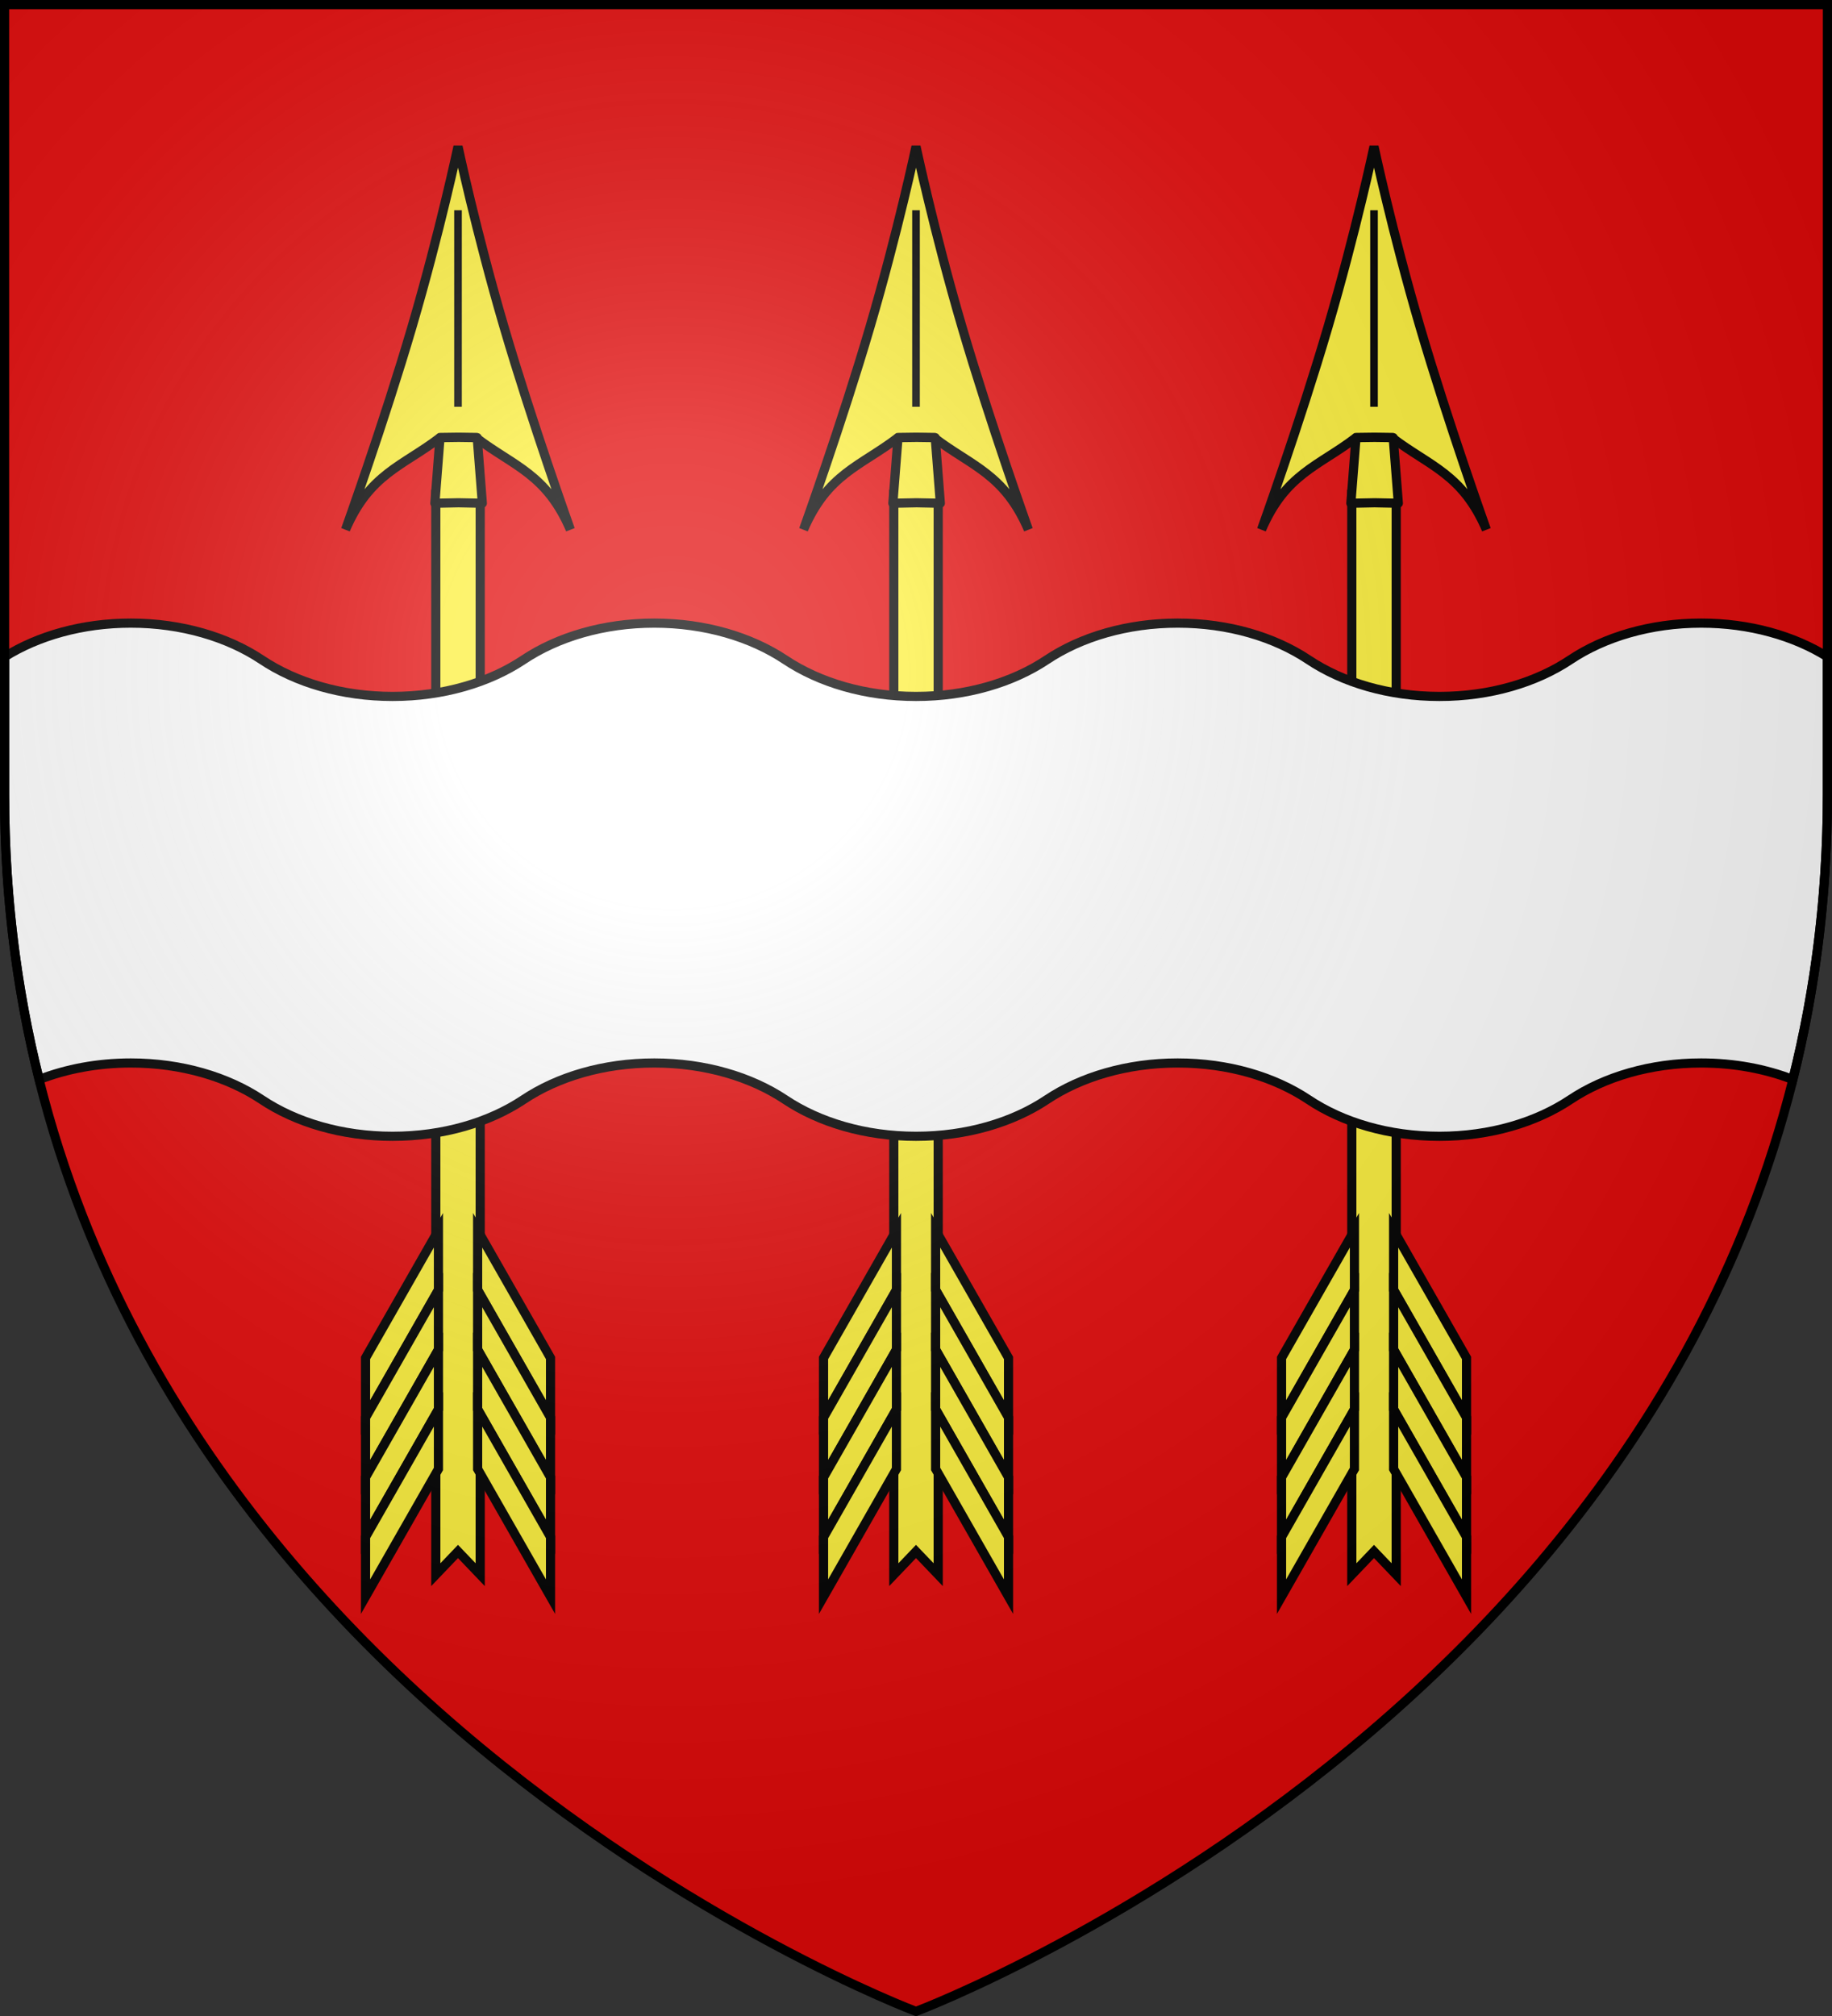 <svg xmlns="http://www.w3.org/2000/svg" xmlns:xlink="http://www.w3.org/1999/xlink" width="600" height="660" version="1.0"><rect width="100%" height="100%" fill="#333333" stroke="none"/><defs><radialGradient id="c" gradientUnits="userSpaceOnUse" cx="-80" cy="-80" r="405"><stop style="stop-color:#fff;stop-opacity:.31" offset="0"/><stop style="stop-color:#fff;stop-opacity:.25" offset=".19"/><stop style="stop-color:#6b6b6b;stop-opacity:.125" offset=".6"/><stop style="stop-color:#000;stop-opacity:.125" offset="1"/></radialGradient><path id="a" d="M-298.5-298.5h597V-40C298.5 246.31 0 358.5 0 358.5S-298.5 246.31-298.5-40v-258.5z"/></defs><use xlink:href="#a" style="fill:#e20909" width="600" height="660" transform="translate(300 300)"/><g transform="translate(300 300)"><g id="b"><g style="fill:#fcef3c"><g style="fill:#fcef3c"><g style="fill:#fcef3c"><path d="M198.615 238.696v176.841l3.636-3.8 3.637 3.8V238.696h-7.273z" style="fill:#fcef3c;fill-opacity:1;stroke:#000;stroke-width:1.5;stroke-miterlimit:4;stroke-dasharray:none;stroke-opacity:1" transform="matrix(2 0 0 2 -404.503 -615.55)"/><path d="m187.111 380.058 11.937-20.9v9.768l-11.937 20.9v-9.768z" style="fill:#fcef3c;fill-opacity:1;stroke:#000;stroke-width:1.5;stroke-miterlimit:4;stroke-dasharray:none;stroke-opacity:1" transform="matrix(2 0 0 2 -404.503 -615.55)"/><path style="fill:#fcef3c;fill-opacity:1;stroke:#000;stroke-width:1.5;stroke-miterlimit:4;stroke-dasharray:none;stroke-opacity:1" d="m187.111 389.826 11.937-20.9v9.769l-11.937 20.9v-9.769z" transform="matrix(2 0 0 2 -404.503 -615.55)"/><path d="m187.111 399.595 11.937-20.9v9.768l-11.937 20.9v-9.768z" style="fill:#fcef3c;fill-opacity:1;stroke:#000;stroke-width:1.5;stroke-miterlimit:4;stroke-dasharray:none;stroke-opacity:1" transform="matrix(2 0 0 2 -404.503 -615.55)"/><path style="fill:#fcef3c;fill-opacity:1;stroke:#000;stroke-width:1.5;stroke-miterlimit:4;stroke-dasharray:none;stroke-opacity:1" d="m187.111 409.363 11.937-20.9v9.768l-11.937 20.9v-9.768zM217.403 380.058l-11.937-20.9v9.768l11.937 20.9v-9.768z" transform="matrix(2 0 0 2 -404.503 -615.55)"/><path d="m217.403 389.826-11.937-20.9v9.769l11.937 20.9v-9.769z" style="fill:#fcef3c;fill-opacity:1;stroke:#000;stroke-width:1.5;stroke-miterlimit:4;stroke-dasharray:none;stroke-opacity:1" transform="matrix(2 0 0 2 -404.503 -615.55)"/><path style="fill:#fcef3c;fill-opacity:1;stroke:#000;stroke-width:1.5;stroke-miterlimit:4;stroke-dasharray:none;stroke-opacity:1" d="m217.403 399.595-11.937-20.9v9.768l11.937 20.9v-9.768z" transform="matrix(2 0 0 2 -404.503 -615.55)"/><path d="m217.403 409.363-11.937-20.9v9.768l11.937 20.9v-9.768z" style="fill:#fcef3c;fill-opacity:1;stroke:#000;stroke-width:1.5;stroke-miterlimit:4;stroke-dasharray:none;stroke-opacity:1" transform="matrix(2 0 0 2 -404.503 -615.55)"/></g></g></g><g style="fill:#fcef3c"><path style="fill:#fcef3c;fill-opacity:1;fill-rule:evenodd;stroke:#000;stroke-width:2.4;stroke-linecap:butt;stroke-linejoin:miter;stroke-miterlimit:4;stroke-dasharray:none;stroke-opacity:1" d="M0 358.5s-4.7 22.194-12.063 47.281c-7.362 25.087-17.406 53.063-17.406 53.063 6.298-14.621 14.878-16.577 24.75-24.094L0 434.687l4.719.063c9.872 7.517 18.42 9.473 24.718 24.094 0 0-10.012-27.976-17.375-53.063C4.7 380.694 0 358.5 0 358.5z" transform="matrix(1.25 0 0 1.25 .004 -700.168)"/><path style="fill:#fcef3c;fill-rule:evenodd;stroke:#000;stroke-width:2;stroke-linecap:butt;stroke-linejoin:miter;stroke-miterlimit:4;stroke-dasharray:none;stroke-opacity:1" d="M0 375.193v51.48" transform="matrix(1.25 0 0 1.25 .004 -700.168)"/><path style="fill:#fcef3c;fill-opacity:1;fill-rule:evenodd;stroke:#000;stroke-width:2.4;stroke-linecap:butt;stroke-linejoin:round;stroke-miterlimit:4;stroke-dasharray:none;stroke-opacity:1" d="m0 434.688-4.719.062-1.343 17.188 6.218-.125 6.219.125-1.344-17.188-4.718-.063H0z" transform="matrix(1.25 0 0 1.25 .004 -700.168)"/></g></g><use xlink:href="#b" transform="translate(150)" width="600" height="660"/><use xlink:href="#b" transform="translate(-150)" width="600" height="660"/><path style="fill:#fff;fill-opacity:1;fill-rule:evenodd;stroke:#000;stroke-width:3;stroke-linecap:butt;stroke-linejoin:miter;stroke-opacity:1;display:inline" d="M42.844 204c-15.88 0-30.355 4.164-41.344 11.031V260c0 33.474 4.097 64.578 11.344 93.406 8.901-3.445 19.111-5.406 30-5.406 16.612 0 31.722 4.559 42.875 12 11.153 7.441 26.231 12 42.844 12 16.612 0 31.722-4.559 42.875-12 11.152-7.441 26.231-12 42.843-12 16.612 0 31.722 4.559 42.875 12 11.153 7.441 26.232 12 42.844 12 16.612 0 31.691-4.559 42.844-12 11.153-7.441 26.263-12 42.875-12s31.69 4.559 42.844 12c11.152 7.441 26.262 12 42.875 12 16.612 0 31.69-4.559 42.843-12 11.153-7.441 26.263-12 42.875-12 10.889 0 21.099 1.961 30 5.406C594.403 324.578 598.5 293.474 598.5 260v-44.969C587.511 208.164 573.036 204 557.156 204c-16.612 0-31.722 4.559-42.875 12-11.153 7.441-26.231 12-42.843 12-16.613 0-31.723-4.559-42.875-12-11.153-7.441-26.232-12-42.844-12-16.612 0-31.722 4.559-42.875 12-11.153 7.441-26.232 12-42.844 12-16.612 0-31.691-4.559-42.844-12-11.153-7.441-26.263-12-42.875-12s-31.69 4.559-42.844 12c-11.152 7.441-26.262 12-42.875 12-16.612 0-31.69-4.559-42.843-12-11.153-7.441-26.263-12-42.875-12z" transform="translate(-300 -300)"/></g><use xlink:href="#a" style="fill:url(#c)" width="600" height="660" transform="translate(300 300)"/><use xlink:href="#a" style="fill:none;stroke:#000;stroke-width:3" width="600" height="660" transform="translate(300 300)"/></svg>